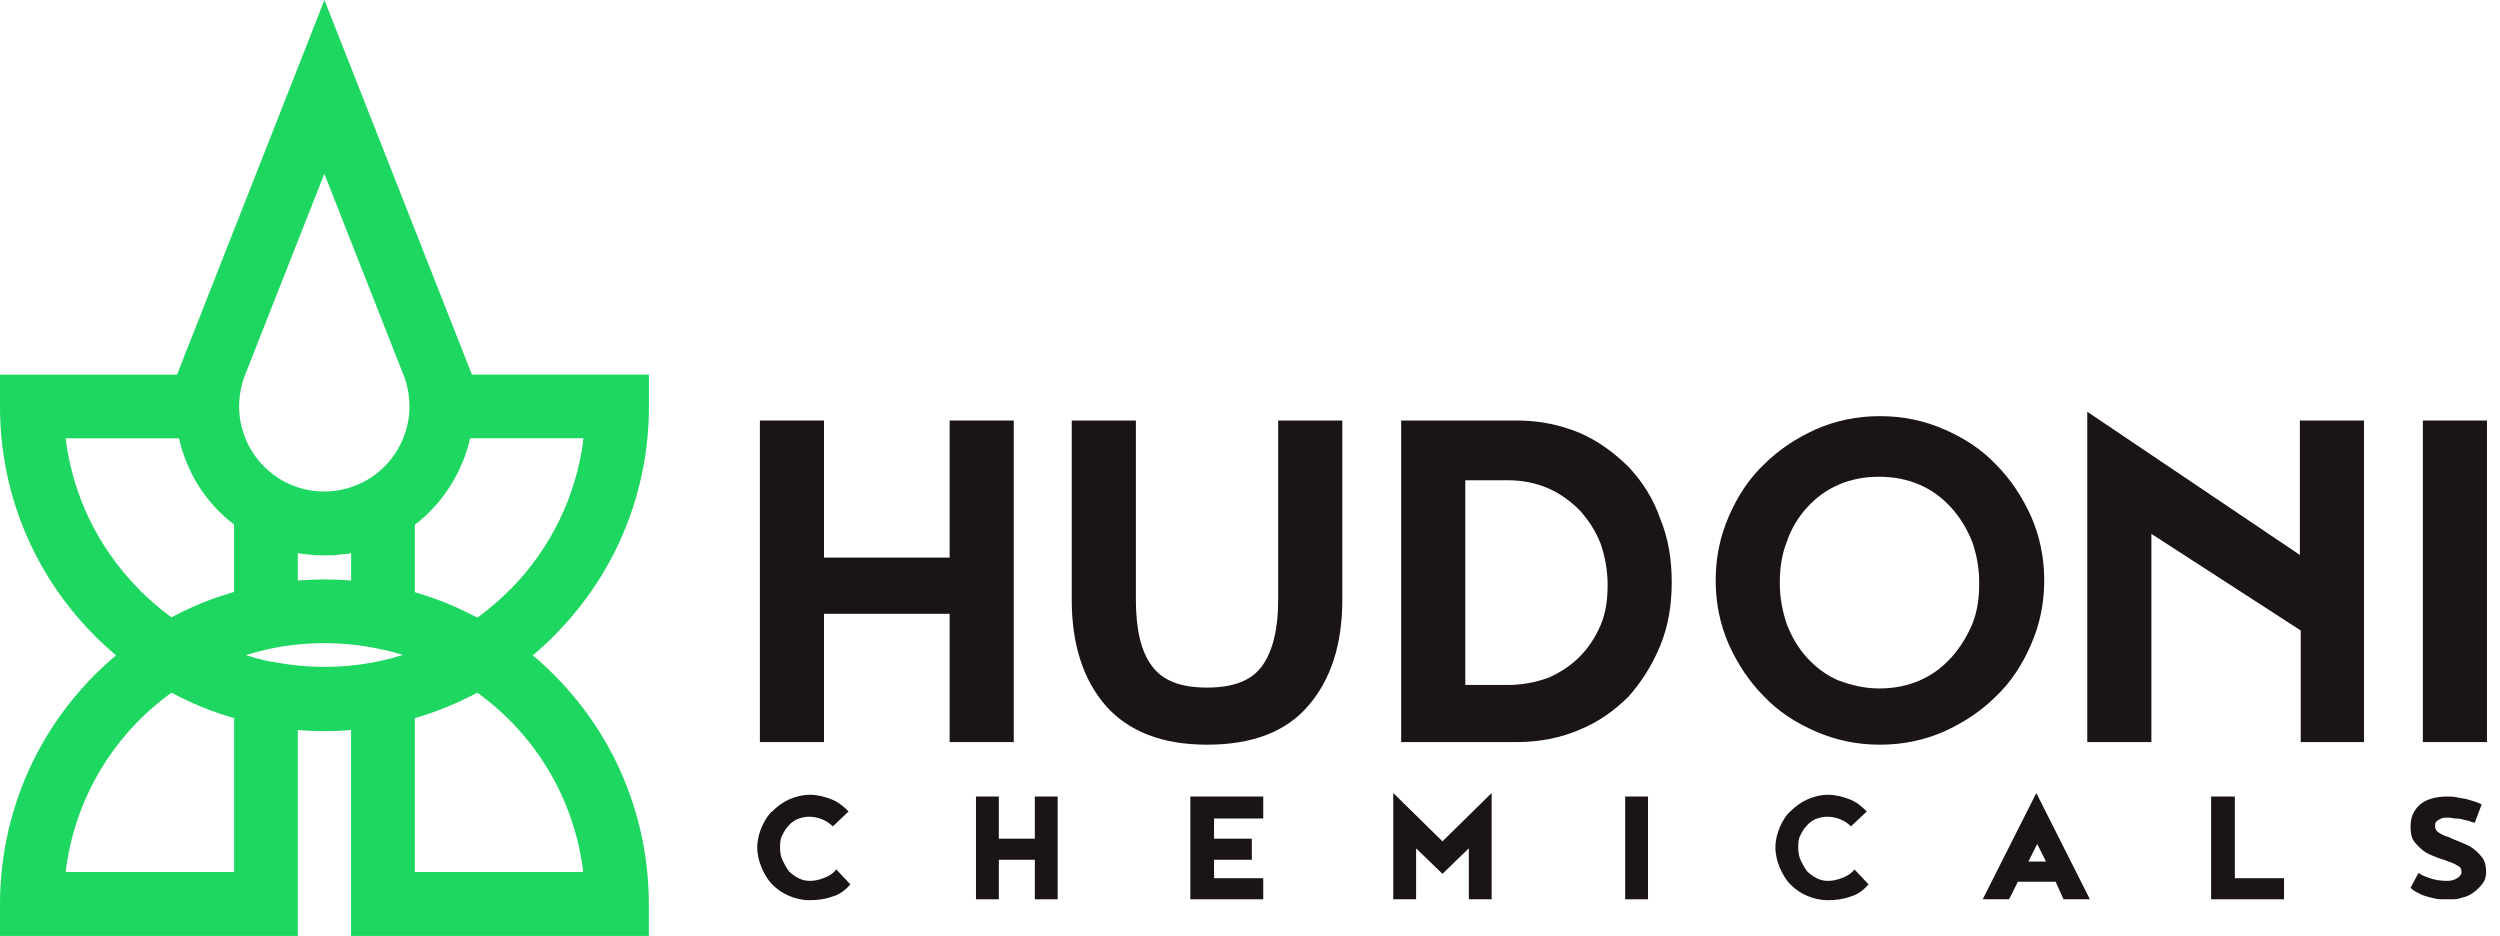 <svg xmlns="http://www.w3.org/2000/svg" width="171" height="64" viewBox="0 0 171 64" fill="none"><g clip-path="url(#clip0_209_1639)"><path d="M38.042 43.336C42.134 39.166 44.387 33.643 44.387 27.803V25.622H32.279L31.799 24.408V24.396L31.775 24.342C31.709 24.162 31.642 23.981 31.564 23.807L24.949 7L22.191 0L20.166 5.156L14.716 19L12.841 23.765C12.757 23.963 12.673 24.168 12.601 24.372L12.108 25.628H0V27.809C0 33.649 2.247 39.166 6.333 43.336C6.381 43.39 6.435 43.438 6.484 43.492C6.946 43.955 7.433 44.399 7.938 44.826C5.913 46.526 4.194 48.575 2.884 50.883C0.997 54.206 0 57.991 0 61.837V64.018H20.37V49.933C20.977 49.981 21.584 50.011 22.191 50.011C22.797 50.011 23.404 49.987 24.011 49.933V64.018H44.381V61.837C44.381 57.991 43.384 54.206 41.497 50.883C40.187 48.581 38.468 46.526 36.444 44.826C36.948 44.405 37.435 43.955 37.898 43.492C37.946 43.444 37.994 43.39 38.042 43.348V43.336ZM34.923 40.289C34.887 40.325 34.851 40.361 34.809 40.403C34.208 41.004 33.565 41.563 32.886 42.074C32.808 42.134 32.73 42.188 32.652 42.248C32.592 42.218 32.538 42.188 32.478 42.158C32.43 42.134 32.388 42.11 32.34 42.086C32.189 42.008 32.033 41.93 31.877 41.858C31.691 41.767 31.504 41.683 31.318 41.593C31.27 41.569 31.222 41.551 31.174 41.527C31 41.449 30.819 41.371 30.639 41.299C30.627 41.299 30.615 41.287 30.603 41.281C30.411 41.203 30.224 41.13 30.032 41.058C29.972 41.034 29.918 41.016 29.858 40.992C29.69 40.926 29.515 40.872 29.341 40.812C29.323 40.812 29.305 40.8 29.293 40.794C29.101 40.728 28.909 40.668 28.71 40.608C28.662 40.59 28.608 40.578 28.56 40.56C28.5 40.541 28.434 40.523 28.374 40.505V35.897C28.488 35.813 28.596 35.722 28.704 35.632C28.728 35.614 28.746 35.596 28.77 35.572C28.854 35.5 28.933 35.428 29.017 35.356C29.047 35.332 29.077 35.302 29.107 35.278C29.191 35.2 29.275 35.116 29.359 35.032C29.371 35.019 29.383 35.007 29.395 34.995C29.491 34.899 29.581 34.803 29.672 34.707C29.696 34.683 29.72 34.653 29.744 34.629C29.81 34.551 29.882 34.473 29.948 34.395C29.972 34.364 30.002 34.334 30.026 34.304C30.104 34.208 30.182 34.112 30.26 34.01C30.26 34.004 30.273 33.998 30.279 33.986C30.357 33.878 30.435 33.776 30.513 33.661C30.537 33.631 30.555 33.595 30.579 33.565C30.633 33.481 30.693 33.403 30.747 33.319C30.771 33.283 30.789 33.253 30.813 33.217C30.885 33.103 30.951 32.995 31.018 32.874C31.018 32.868 31.024 32.856 31.03 32.85C31.09 32.742 31.15 32.634 31.21 32.526C31.228 32.49 31.246 32.454 31.264 32.418C31.312 32.328 31.354 32.237 31.396 32.147C31.414 32.111 31.426 32.081 31.444 32.045C31.498 31.925 31.552 31.805 31.606 31.684C31.612 31.666 31.618 31.648 31.631 31.631C31.672 31.522 31.715 31.42 31.757 31.312C31.769 31.276 31.787 31.234 31.799 31.198C31.835 31.102 31.865 31.006 31.895 30.915C31.907 30.879 31.919 30.849 31.931 30.813C31.973 30.687 32.009 30.561 32.045 30.429C32.051 30.405 32.057 30.375 32.063 30.351C32.093 30.242 32.117 30.134 32.141 30.032C32.141 30.014 32.147 29.996 32.153 29.978H39.911C39.442 33.854 37.717 37.453 34.941 40.283L34.923 40.289ZM20.736 37.886C20.767 37.886 20.797 37.892 20.827 37.898C20.971 37.916 21.115 37.934 21.259 37.946C21.307 37.946 21.355 37.946 21.403 37.964C21.482 37.988 21.566 37.988 21.65 37.976C21.68 37.976 21.716 37.976 21.746 37.976C21.896 37.982 22.04 37.988 22.191 37.988C22.341 37.988 22.485 37.988 22.635 37.976C22.665 37.976 22.701 37.976 22.731 37.976C22.816 37.988 22.906 37.988 22.99 37.964C23.032 37.952 23.08 37.952 23.122 37.946C23.266 37.934 23.41 37.916 23.555 37.898C23.579 37.898 23.609 37.886 23.639 37.892C23.729 37.892 23.819 37.898 23.897 37.856C23.933 37.838 23.975 37.832 24.017 37.826V39.706C22.803 39.61 21.584 39.61 20.37 39.706V37.826C20.406 37.832 20.448 37.838 20.484 37.85C20.562 37.886 20.652 37.886 20.742 37.886H20.736ZM22.191 11.903L27.653 25.784L27.695 25.892C27.713 25.94 27.731 25.988 27.743 26.042C27.743 26.042 27.743 26.048 27.743 26.054C27.761 26.108 27.779 26.168 27.797 26.229C27.935 26.739 28.007 27.268 28.007 27.797C28.007 27.929 28.007 28.055 27.995 28.181C27.989 28.302 27.977 28.422 27.959 28.542C27.959 28.554 27.959 28.572 27.953 28.584C27.719 30.285 26.733 31.817 25.261 32.736C25.207 32.772 25.153 32.802 25.093 32.838H25.087C24.21 33.349 23.206 33.619 22.185 33.619C22.119 33.619 22.058 33.619 21.992 33.619C21.92 33.619 21.854 33.613 21.782 33.607C20.899 33.547 20.033 33.283 19.27 32.844C17.474 31.805 16.356 29.87 16.356 27.797C16.356 27.262 16.428 26.739 16.566 26.229C16.584 26.168 16.602 26.114 16.614 26.06C16.614 26.042 16.626 26.024 16.632 26.012C16.644 25.982 16.657 25.946 16.663 25.916V25.898L22.179 11.903H22.191ZM4.489 29.984H12.246C12.276 30.11 12.306 30.236 12.336 30.363C12.336 30.387 12.348 30.411 12.354 30.429C12.39 30.561 12.426 30.687 12.468 30.813C12.474 30.837 12.486 30.867 12.492 30.891C12.528 30.994 12.565 31.102 12.601 31.204C12.613 31.24 12.624 31.276 12.643 31.312C12.685 31.426 12.727 31.54 12.775 31.648C12.775 31.66 12.787 31.672 12.787 31.684C12.841 31.811 12.895 31.931 12.949 32.057C12.961 32.081 12.973 32.111 12.985 32.135C13.033 32.231 13.081 32.334 13.129 32.43C13.147 32.46 13.159 32.496 13.177 32.526C13.303 32.766 13.436 33.001 13.58 33.229C13.598 33.259 13.616 33.283 13.634 33.313C13.694 33.403 13.754 33.493 13.814 33.583C13.832 33.607 13.85 33.631 13.868 33.655C14.025 33.878 14.193 34.094 14.367 34.304C14.385 34.328 14.409 34.352 14.427 34.377C14.499 34.461 14.571 34.545 14.643 34.623C14.662 34.647 14.686 34.665 14.704 34.689C14.8 34.791 14.89 34.893 14.992 34.989C14.992 34.989 15.004 35.001 15.01 35.001C15.1 35.092 15.196 35.182 15.287 35.272C15.31 35.29 15.329 35.314 15.352 35.332C15.437 35.404 15.515 35.482 15.599 35.548C15.623 35.572 15.647 35.59 15.677 35.614C15.785 35.704 15.899 35.795 16.008 35.879V40.487C15.947 40.505 15.881 40.523 15.821 40.541C15.773 40.554 15.719 40.572 15.671 40.59C15.479 40.65 15.28 40.71 15.088 40.776C15.058 40.788 15.028 40.8 14.998 40.806C14.908 40.836 14.818 40.866 14.728 40.896C14.601 40.944 14.475 40.986 14.349 41.034C14.157 41.106 13.964 41.178 13.778 41.257C13.766 41.257 13.754 41.269 13.736 41.275C13.556 41.347 13.382 41.425 13.207 41.503C13.159 41.527 13.111 41.545 13.063 41.569C12.877 41.653 12.691 41.737 12.504 41.827C12.348 41.9 12.198 41.978 12.042 42.062C11.994 42.086 11.952 42.11 11.903 42.134C11.843 42.164 11.789 42.194 11.729 42.224C11.651 42.164 11.567 42.104 11.489 42.044C10.816 41.539 10.167 40.974 9.566 40.373C9.536 40.343 9.5 40.307 9.47 40.277L9.452 40.253C6.676 37.423 4.957 33.83 4.483 29.948L4.489 29.984ZM16.008 59.644H4.489C5.083 54.722 7.679 50.306 11.729 47.38C11.898 47.47 12.066 47.554 12.228 47.638C12.258 47.656 12.288 47.668 12.318 47.68C12.45 47.746 12.582 47.812 12.715 47.872C12.769 47.896 12.823 47.92 12.877 47.95C12.985 47.998 13.099 48.053 13.207 48.101C13.268 48.125 13.328 48.155 13.388 48.179C13.496 48.227 13.604 48.269 13.712 48.317C13.772 48.341 13.832 48.365 13.892 48.389C14.007 48.437 14.127 48.479 14.241 48.527C14.295 48.545 14.343 48.569 14.397 48.587C14.559 48.647 14.722 48.708 14.884 48.762C14.89 48.762 14.896 48.762 14.908 48.768C15.076 48.828 15.25 48.882 15.425 48.942C15.473 48.96 15.521 48.972 15.575 48.99C15.719 49.038 15.863 49.08 16.014 49.122V59.644H16.008ZM18.621 45.276C18.477 45.246 18.339 45.216 18.195 45.186C18.153 45.174 18.105 45.162 18.062 45.156C17.966 45.132 17.87 45.108 17.774 45.084C17.72 45.072 17.672 45.054 17.618 45.042C17.528 45.018 17.438 44.994 17.354 44.97C17.299 44.952 17.245 44.94 17.191 44.922C17.101 44.898 17.017 44.868 16.927 44.844C16.891 44.832 16.861 44.826 16.825 44.814C16.855 44.802 16.891 44.796 16.921 44.784C16.987 44.766 17.047 44.748 17.113 44.724C17.215 44.694 17.323 44.664 17.426 44.634C17.492 44.615 17.552 44.597 17.618 44.58C17.732 44.549 17.84 44.519 17.954 44.495C18.008 44.483 18.062 44.465 18.117 44.453C18.279 44.417 18.441 44.381 18.609 44.345C18.609 44.345 18.615 44.345 18.621 44.345C19.787 44.111 20.989 43.991 22.191 43.991C22.791 43.991 23.392 44.021 23.987 44.081C24.582 44.141 25.177 44.231 25.76 44.345C25.928 44.381 26.096 44.417 26.265 44.453C26.319 44.465 26.373 44.477 26.427 44.489C26.541 44.519 26.655 44.543 26.769 44.574C26.829 44.592 26.895 44.609 26.956 44.621C27.064 44.652 27.172 44.682 27.274 44.712C27.334 44.73 27.4 44.748 27.46 44.766C27.49 44.778 27.526 44.784 27.556 44.796C27.52 44.808 27.49 44.814 27.454 44.826C27.364 44.856 27.274 44.88 27.19 44.904C27.136 44.922 27.082 44.934 27.034 44.952C26.944 44.976 26.853 45 26.769 45.024C26.715 45.036 26.667 45.054 26.613 45.066C26.517 45.09 26.421 45.114 26.325 45.138C26.277 45.15 26.235 45.162 26.186 45.168C26.048 45.198 25.91 45.228 25.772 45.258C25.772 45.258 25.772 45.258 25.766 45.258C23.434 45.733 20.965 45.733 18.627 45.258L18.621 45.276ZM39.893 59.644H28.374V49.122C28.518 49.08 28.662 49.038 28.806 48.99C28.854 48.972 28.909 48.96 28.956 48.942C29.131 48.888 29.299 48.828 29.473 48.774C29.479 48.774 29.491 48.768 29.497 48.762C29.66 48.708 29.822 48.647 29.978 48.587C30.032 48.569 30.08 48.545 30.134 48.527C30.248 48.485 30.369 48.437 30.483 48.389C30.543 48.365 30.603 48.341 30.663 48.317C30.771 48.275 30.879 48.227 30.988 48.179C31.048 48.155 31.108 48.125 31.168 48.101C31.276 48.053 31.39 47.998 31.498 47.95C31.552 47.926 31.606 47.902 31.66 47.872C31.793 47.812 31.925 47.746 32.057 47.68C32.087 47.668 32.117 47.65 32.147 47.638C32.316 47.554 32.484 47.464 32.652 47.38C36.702 50.306 39.298 54.722 39.893 59.644Z" fill="#1ED760"></path><path d="M64.955 41.984H56.362V50.757H51.976V28.764H56.362V38.138H64.955V28.764H69.341V50.757H64.955V41.984Z" fill="#1A1414"></path><path d="M82.561 50.937C79.496 50.937 77.213 50.035 75.65 48.293C74.088 46.49 73.307 44.087 73.307 41.022V28.764H77.694V41.022C77.694 43.065 78.054 44.568 78.775 45.529C79.496 46.55 80.758 47.031 82.561 47.031C84.363 47.031 85.625 46.55 86.346 45.529C87.067 44.507 87.428 43.005 87.428 41.022V28.764H91.814V41.022C91.814 44.087 91.033 46.49 89.471 48.293C87.969 50.035 85.685 50.937 82.561 50.937Z" fill="#1A1414"></path><path d="M95.84 28.764H103.772C105.334 28.764 106.716 29.065 108.038 29.605C109.3 30.146 110.442 30.988 111.403 31.949C112.364 32.971 113.085 34.112 113.566 35.494C114.107 36.816 114.347 38.258 114.347 39.821C114.347 41.383 114.107 42.825 113.566 44.147C113.025 45.469 112.304 46.611 111.403 47.632C110.442 48.593 109.36 49.375 108.038 49.915C106.776 50.456 105.334 50.757 103.772 50.757H95.84V28.764ZM103.111 46.851C104.132 46.851 105.034 46.671 105.875 46.37C106.716 46.01 107.437 45.529 108.038 44.928C108.639 44.327 109.12 43.606 109.48 42.765C109.841 41.924 109.961 41.022 109.961 40.001C109.961 38.979 109.781 38.078 109.48 37.177C109.12 36.275 108.639 35.554 108.038 34.893C107.437 34.292 106.716 33.752 105.875 33.391C105.034 33.031 104.132 32.85 103.111 32.85H100.227V46.851H103.111Z" fill="#1A1414"></path><path d="M128.588 28.464C130.15 28.464 131.592 28.764 132.974 29.365C134.357 29.966 135.558 30.747 136.52 31.769C137.541 32.79 138.322 33.992 138.923 35.314C139.524 36.696 139.825 38.138 139.825 39.7C139.825 41.263 139.524 42.705 138.923 44.087C138.322 45.469 137.541 46.671 136.52 47.632C135.498 48.654 134.296 49.435 132.974 50.036C131.592 50.636 130.15 50.937 128.588 50.937C127.026 50.937 125.584 50.636 124.202 50.036C122.82 49.435 121.618 48.654 120.656 47.632C119.635 46.611 118.854 45.409 118.253 44.087C117.652 42.705 117.352 41.263 117.352 39.7C117.352 38.138 117.652 36.696 118.253 35.314C118.854 33.932 119.635 32.73 120.656 31.769C121.678 30.747 122.88 29.966 124.202 29.365C125.584 28.764 127.026 28.464 128.588 28.464ZM128.528 47.091C129.549 47.091 130.451 46.911 131.292 46.55C132.133 46.19 132.854 45.649 133.455 44.988C134.056 44.327 134.537 43.546 134.897 42.705C135.258 41.803 135.378 40.902 135.378 39.881C135.378 38.859 135.198 37.898 134.897 37.056C134.537 36.155 134.056 35.374 133.455 34.713C132.854 34.052 132.133 33.511 131.292 33.151C130.451 32.79 129.549 32.61 128.528 32.61C127.506 32.61 126.605 32.79 125.764 33.151C124.923 33.511 124.202 34.052 123.601 34.713C123 35.374 122.519 36.155 122.219 37.056C121.858 37.958 121.738 38.919 121.738 39.881C121.738 40.902 121.918 41.803 122.219 42.705C122.579 43.606 123 44.327 123.601 44.988C124.202 45.649 124.923 46.19 125.764 46.55C126.605 46.851 127.506 47.091 128.528 47.091Z" fill="#1A1414"></path><path d="M157.37 50.757V43.125L147.155 36.516V50.757H142.769V28.163L157.31 37.958V28.764H161.697V50.757H157.37Z" fill="#1A1414"></path><path d="M165.723 28.764H170.109V50.757H165.723V28.764Z" fill="#1A1414"></path><path d="M58.164 60.491C57.804 60.911 57.383 61.212 56.903 61.332C56.422 61.512 55.941 61.572 55.34 61.572C54.86 61.572 54.379 61.452 53.958 61.272C53.538 61.092 53.177 60.851 52.816 60.491C52.516 60.19 52.276 59.77 52.096 59.349C51.915 58.928 51.795 58.448 51.795 57.967C51.795 57.486 51.915 57.006 52.096 56.585C52.276 56.164 52.516 55.744 52.877 55.443C53.177 55.143 53.598 54.843 54.018 54.662C54.439 54.482 54.92 54.362 55.4 54.362C55.881 54.362 56.362 54.482 56.843 54.662C57.323 54.843 57.684 55.143 58.044 55.504L56.963 56.525C56.782 56.345 56.542 56.164 56.242 56.044C55.941 55.924 55.641 55.864 55.34 55.864C55.04 55.864 54.8 55.924 54.499 56.044C54.259 56.164 54.018 56.345 53.898 56.525C53.718 56.705 53.598 56.946 53.477 57.186C53.357 57.426 53.357 57.727 53.357 58.027C53.357 58.328 53.417 58.628 53.538 58.868C53.658 59.109 53.778 59.349 53.958 59.59C54.139 59.77 54.379 59.95 54.619 60.07C54.859 60.19 55.1 60.251 55.4 60.251C55.701 60.251 56.001 60.19 56.302 60.07C56.662 59.95 56.963 59.77 57.203 59.469L58.164 60.491Z" fill="#1A1414"></path><path d="M70.783 58.808H68.32V61.512H66.757V54.482H68.32V57.366H70.783V54.482H72.345V61.512H70.783V58.808Z" fill="#1A1414"></path><path d="M83.041 58.748V60.07H86.406V61.512H81.418V54.482H86.406V55.984H83.041V57.366H85.625V58.808H83.041V58.748Z" fill="#1A1414"></path><path d="M96.862 58.027V61.512H95.299V54.242L98.664 57.547L102.029 54.242V61.512H100.467V58.027L98.664 59.77L96.862 58.027Z" fill="#1A1414"></path><path d="M111.162 54.482H112.724V61.512H111.162V54.482Z" fill="#1A1414"></path><path d="M127.807 60.491C127.446 60.911 127.026 61.212 126.545 61.332C126.064 61.512 125.584 61.572 124.983 61.572C124.502 61.572 124.021 61.452 123.601 61.272C123.18 61.092 122.82 60.851 122.459 60.491C122.159 60.19 121.918 59.77 121.738 59.349C121.558 58.928 121.438 58.448 121.438 57.967C121.438 57.486 121.558 57.006 121.738 56.585C121.918 56.164 122.159 55.744 122.519 55.443C122.82 55.143 123.24 54.843 123.661 54.662C124.082 54.482 124.562 54.362 125.043 54.362C125.524 54.362 126.004 54.482 126.485 54.662C126.966 54.843 127.326 55.143 127.687 55.504L126.605 56.525C126.425 56.345 126.185 56.164 125.884 56.044C125.584 55.924 125.283 55.864 124.983 55.864C124.682 55.864 124.442 55.924 124.142 56.044C123.901 56.164 123.661 56.345 123.541 56.525C123.36 56.705 123.24 56.946 123.12 57.186C123 57.426 123 57.727 123 58.027C123 58.328 123.06 58.628 123.18 58.868C123.3 59.109 123.421 59.349 123.601 59.59C123.781 59.77 124.021 59.95 124.262 60.07C124.502 60.19 124.742 60.251 125.043 60.251C125.343 60.251 125.644 60.19 125.944 60.07C126.305 59.95 126.605 59.77 126.846 59.469L127.807 60.491Z" fill="#1A1414"></path><path d="M140.605 60.311H138.022L137.421 61.512H135.618L139.284 54.242L142.949 61.512H141.146L140.605 60.311ZM139.945 58.929L139.344 57.727L138.743 58.929H139.945Z" fill="#1A1414"></path><path d="M151.301 54.482H152.863V60.07H156.228V61.512H151.241V54.482H151.301Z" fill="#1A1414"></path><path d="M165.422 59.71C165.602 59.83 165.843 59.95 166.203 60.07C166.564 60.19 166.924 60.251 167.405 60.251C167.645 60.251 167.886 60.19 168.066 60.07C168.246 59.95 168.366 59.83 168.366 59.65C168.366 59.469 168.306 59.289 168.126 59.229C167.946 59.109 167.705 58.989 167.465 58.929C167.225 58.808 166.924 58.748 166.624 58.628C166.323 58.508 166.023 58.388 165.783 58.208C165.542 58.027 165.302 57.787 165.122 57.547C164.941 57.306 164.881 56.946 164.881 56.525C164.881 55.864 165.122 55.383 165.542 55.023C165.963 54.662 166.624 54.482 167.405 54.482C167.585 54.482 167.826 54.482 168.066 54.542C168.306 54.602 168.487 54.602 168.727 54.662C168.907 54.722 169.147 54.782 169.328 54.843C169.508 54.903 169.628 54.963 169.748 55.023L169.268 56.285C169.148 56.225 169.027 56.225 168.907 56.164C168.727 56.104 168.607 56.104 168.426 56.044C168.246 55.984 168.066 55.984 167.946 55.984C167.765 55.984 167.645 55.924 167.525 55.924C167.285 55.924 167.104 55.924 166.984 55.984C166.864 56.044 166.744 56.104 166.684 56.164C166.624 56.225 166.564 56.285 166.564 56.405C166.564 56.525 166.564 56.525 166.564 56.525C166.564 56.705 166.624 56.825 166.804 56.946C166.984 57.066 167.225 57.186 167.465 57.246C167.705 57.366 168.006 57.486 168.306 57.607C168.607 57.727 168.907 57.847 169.147 58.027C169.388 58.208 169.628 58.448 169.808 58.688C169.989 58.929 170.049 59.289 170.049 59.65C170.049 59.95 169.989 60.19 169.808 60.431C169.628 60.671 169.448 60.851 169.208 61.032C168.967 61.212 168.727 61.332 168.426 61.392C168.126 61.512 167.886 61.512 167.645 61.512C167.465 61.512 167.225 61.512 166.984 61.512C166.744 61.512 166.504 61.452 166.263 61.392C166.023 61.332 165.783 61.272 165.542 61.152C165.302 61.032 165.061 60.911 164.881 60.731L165.422 59.71Z" fill="#1A1414"></path></g><defs><clipPath id="clip0_209_1639"><rect width="170.326" height="64" fill="white"></rect></clipPath></defs></svg>